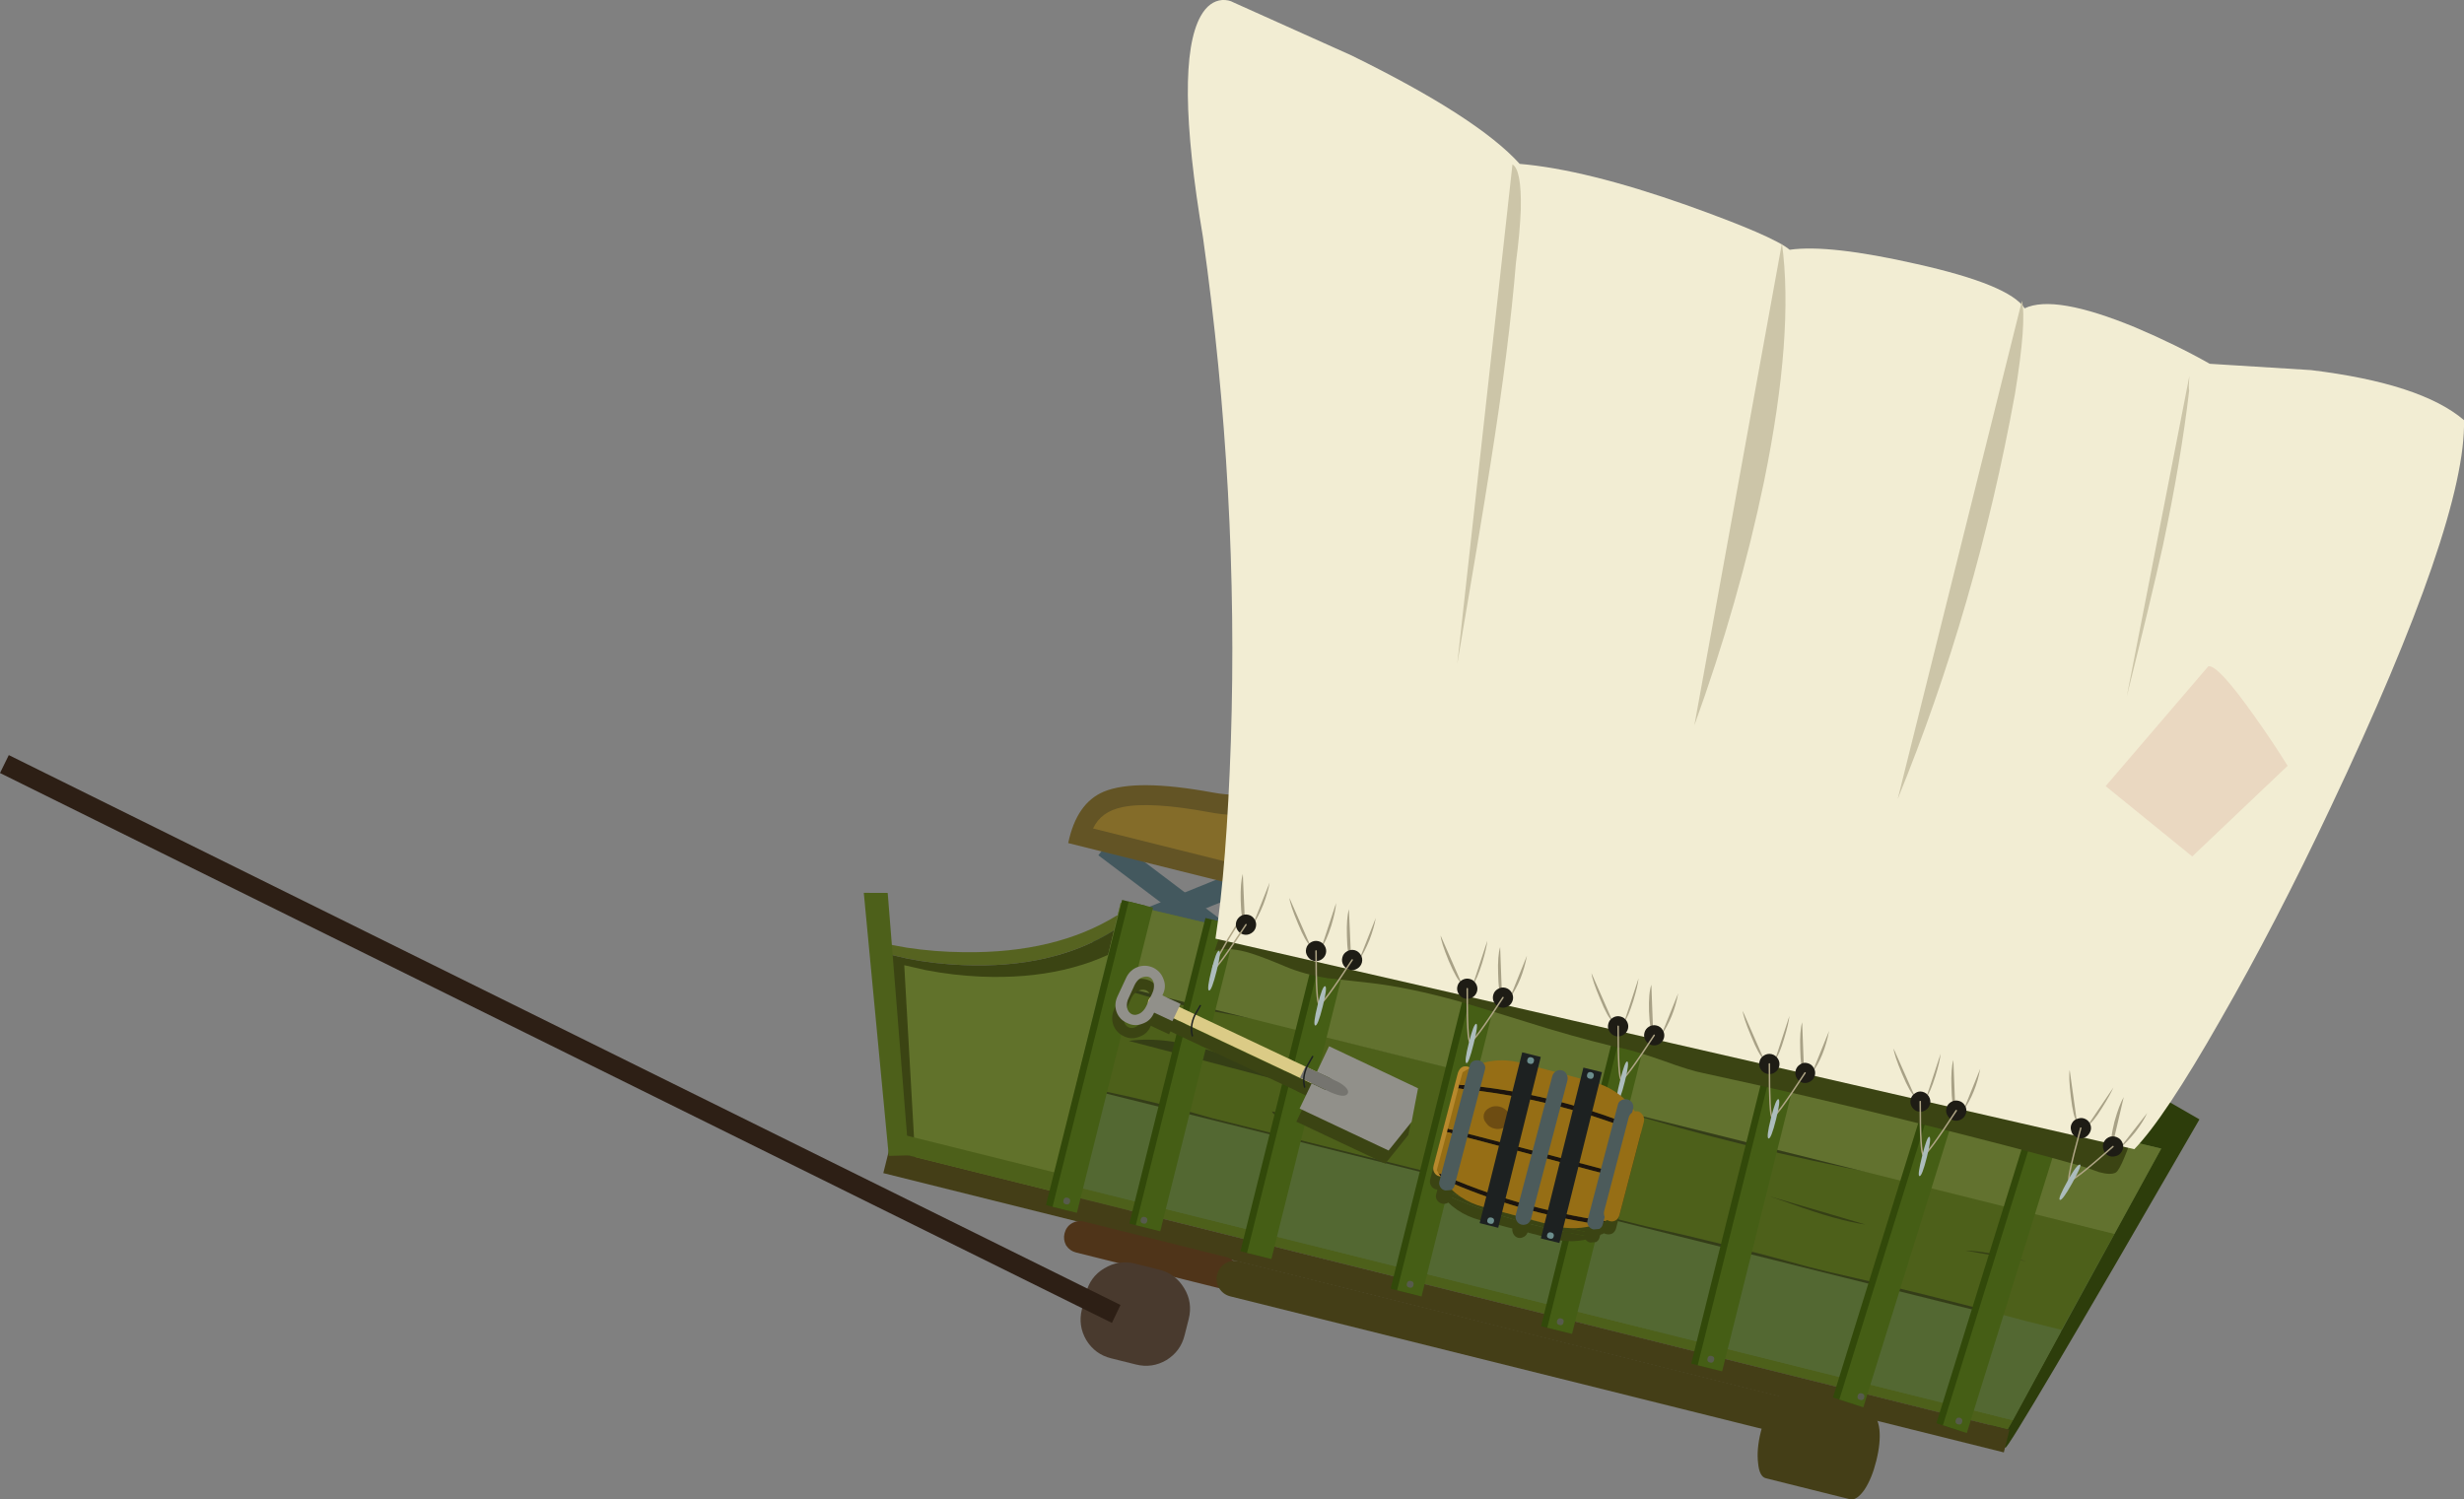 <?xml version="1.0" encoding="UTF-8" standalone="no"?>
<svg xmlns:xlink="http://www.w3.org/1999/xlink" height="852.8px" width="1401.3px" xmlns="http://www.w3.org/2000/svg">
  <rect width="100%" height="100%" fill="#808080" stroke="none"/>
  <g transform="matrix(1.0, 0.0, 0.0, 1.0, 548.7, 500.8)">
    <path d="M237.15 -220.3 Q247.25 -217.6 255.7 -209.55 274.75 -183.45 247.05 -174.95 236.35 -172.3 228.55 -180.75 208.75 -200.4 225.9 -217.15 230.2 -221.6 237.15 -220.3" fill="#ffffff" fill-rule="evenodd" stroke="none"/>
    <path d="M178.0 -0.8 L75.2 40.9 70.45 28.95 173.25 -12.75 178.0 -0.8" fill="#43585e" fill-rule="evenodd" stroke="none"/>
    <path d="M164.65 52.65 L75.95 -14.35 83.8 -24.5 172.3 42.45 164.65 52.65" fill="#43585e" fill-rule="evenodd" stroke="none"/>
    <path d="M211.9 -94.4 Q216.4 -93.9 219.65 -92.7 L188.7 11.1 58.8 -21.3 Q63.55 -44.05 79.05 -50.55 97.2 -58.1 140.8 -50.1 171.9 -44.3 182.85 -64.25 185.1 -68.05 189.25 -80.25 192.05 -88.8 195.4 -90.8 202.65 -95.2 211.9 -94.4" fill="#635425" fill-rule="evenodd" stroke="none"/>
    <path d="M180.9 -2.65 L72.95 -29.6 Q77.35 -39.25 89.65 -41.75 105.4 -45.05 138.85 -38.9 168.7 -33.2 184.5 -48.0 193.3 -55.9 199.15 -74.0 200.85 -79.3 202.05 -81.25 L204.5 -82.4 180.9 -2.65" fill="#846c29" fill-rule="evenodd" stroke="none"/>
    <path d="M702.15 135.85 Q593.3 324.3 591.75 322.6 590.9 321.55 584.8 320.45 L578.9 319.4 669.1 142.15 683.85 125.3 702.15 135.85" fill="#2d3d0b" fill-rule="evenodd" stroke="none"/>
    <path d="M117.6 42.05 L116.5 46.6 Q100.65 37.6 84.65 28.55 49.75 50.2 -1.0 48.1 -16.95 47.45 -32.5 44.45 L-44.75 41.6 -38.15 158.1 -38.55 158.0 -45.75 35.85 -32.9 38.2 Q-17.0 40.6 -0.5 40.75 51.7 41.45 86.6 19.8 L117.6 42.05" fill="#566320" fill-rule="evenodd" stroke="none"/>
    <path d="M116.5 46.6 L118.35 47.75 Q84.1 193.15 80.9 194.4 77.55 195.5 -37.75 163.7 L-38.15 158.1 Q76.85 189.6 80.0 188.45 82.6 187.55 116.5 46.6" fill="#61722b" fill-rule="evenodd" stroke="none"/>
    <path d="M116.5 46.6 Q82.6 187.55 80.0 188.45 76.85 189.6 -38.15 158.1 L-44.75 41.6 -32.5 44.45 Q-16.95 47.45 -1.0 48.1 49.75 50.2 84.65 28.55 100.65 37.6 116.5 46.6" fill="#3b4413" fill-rule="evenodd" stroke="none"/>
    <path d="M126.7 53.15 Q92.9 194.1 90.25 194.95 87.1 196.15 -27.85 164.6 L-34.45 48.15 -22.2 50.95 Q-6.65 53.95 9.25 54.65 60.0 56.75 94.9 35.05 L126.7 53.15" fill="#61722b" fill-rule="evenodd" stroke="none"/>
    <path d="M680.4 152.45 L593.05 312.15 48.85 176.45 88.65 12.6 680.4 152.45" fill="#536832" fill-rule="evenodd" stroke="none"/>
    <path d="M577.65 259.9 L60.2 130.9 81.75 44.5 599.2 173.5 577.65 259.9" fill="#343d18" fill-rule="evenodd" stroke="none"/>
    <path d="M633.75 195.8 L653.85 200.8 623.65 255.55 603.15 250.45 Q547.25 235.2 490.4 222.35 L479.6 219.65 Q434.15 207.0 387.2 196.6 L140.8 135.2 Q110.85 126.4 79.25 119.85 L63.5 115.9 67.3 100.75 Q73.65 77.9 78.0 57.7 L84.6 59.55 Q105.8 68.15 148.6 75.75 192.85 83.7 211.4 90.5 L367.05 129.3 Q445.6 153.05 520.05 167.0 L534.0 170.25 Q582.15 182.05 633.75 195.8" fill="#4d601a" fill-rule="evenodd" stroke="none"/>
    <path d="M596.1 306.95 L593.05 312.15 48.85 176.45 50.25 170.85 596.1 306.95" fill="#4d601a" fill-rule="evenodd" stroke="none"/>
    <path d="M680.4 152.45 L653.75 201.0 77.85 57.4 88.65 12.6 680.4 152.45" fill="#62722f" fill-rule="evenodd" stroke="none"/>
    <path d="M623.4 256.55 L596.1 306.95 50.25 170.85 63.25 116.9 623.4 256.55" fill="#536832" fill-rule="evenodd" stroke="none"/>
    <path d="M192.6 117.3 L93.25 91.2 Q114.85 88.2 144.1 98.15 160.95 103.9 192.6 117.3" fill="#353f15" fill-rule="evenodd" stroke="none"/>
    <path d="M174.6 131.3 L194.4 135.55 Q188.9 135.7 184.55 135.5 176.55 135.05 174.6 131.3" fill="#353f15" fill-rule="evenodd" stroke="none"/>
    <path d="M457.7 179.6 L512.25 195.65 Q496.3 193.45 469.45 183.65 L457.7 179.6" fill="#353f15" fill-rule="evenodd" stroke="none"/>
    <path d="M569.1 210.45 Q580.25 210.65 603.9 216.55 L569.1 210.45" fill="#353f15" fill-rule="evenodd" stroke="none"/>
    <path d="M594.1 312.4 L590.9 325.25 -46.35 166.4 -43.15 153.55 594.1 312.4" fill="#443e17" fill-rule="evenodd" stroke="none"/>
    <path d="M-43.85 7.05 L-31.95 156.3 -43.25 156.6 -57.45 7.0 -43.85 7.05" fill="#4d601a" fill-rule="evenodd" stroke="none"/>
    <path d="M-43.15 153.55 L-40.6 143.2 62.6 168.9 60.05 179.25 -43.15 153.55" fill="#4d601a" fill-rule="evenodd" stroke="none"/>
    <path d="M155.1 225.2 Q154.25 228.7 151.1 230.8 147.8 232.6 144.05 231.7 L63.25 211.55 Q59.7 210.65 57.6 207.5 55.85 204.2 56.7 200.7 57.65 196.95 60.7 195.05 64.1 193.05 67.65 193.95 L148.45 214.1 Q152.2 215.0 154.2 218.35 156.05 221.45 155.1 225.2" fill="#4f3419" fill-rule="evenodd" stroke="none"/>
    <path d="M125.0 258.6 Q122.75 267.75 114.65 272.75 106.45 277.55 97.3 275.25 L83.25 271.75 Q74.1 269.5 69.1 261.4 64.3 253.2 66.55 244.05 L68.9 234.75 Q71.2 225.4 79.25 220.6 87.5 215.6 96.65 217.85 L110.7 221.35 Q119.85 223.65 124.8 231.95 129.65 239.95 127.35 249.3 L125.0 258.6" fill="#493a2e" fill-rule="evenodd" stroke="none"/>
    <path d="M-543.7 -71.35 L88.55 241.4 83.65 251.6 -548.7 -61.15 -543.7 -71.35" fill="#2d1f15" fill-rule="evenodd" stroke="none"/>
    <path d="M136.85 21.3 L150.75 24.75 107.45 198.55 93.55 195.1 136.85 21.3" fill="#32490a" fill-rule="evenodd" stroke="none"/>
    <path d="M140.55 22.2 L154.45 25.7 111.15 199.5 97.25 196.0 140.55 22.2" fill="#455e15" fill-rule="evenodd" stroke="none"/>
    <path d="M89.45 11.0 L103.35 14.5 60.05 188.1 46.15 184.6 89.45 11.0" fill="#32490a" fill-rule="evenodd" stroke="none"/>
    <path d="M93.2 11.95 L107.05 15.4 63.75 189.0 49.9 185.55 93.2 11.95" fill="#455e15" fill-rule="evenodd" stroke="none"/>
    <path d="M59.85 182.75 Q59.4 184.6 57.5 184.15 55.65 183.7 56.1 181.85 56.55 179.95 58.4 180.4 60.3 180.85 59.85 182.75" fill="#575b4c" fill-rule="evenodd" stroke="none"/>
    <path d="M103.75 193.7 Q103.3 195.55 101.45 195.1 99.6 194.65 100.05 192.8 100.5 190.9 102.35 191.35 104.2 191.8 103.75 193.7" fill="#575b4c" fill-rule="evenodd" stroke="none"/>
    <path d="M170.7 210.4 Q170.25 212.25 168.4 211.8 166.5 211.35 166.95 209.5 167.4 207.6 169.3 208.05 171.15 208.5 170.7 210.4" fill="#575b4c" fill-rule="evenodd" stroke="none"/>
    <path d="M200.05 37.05 L213.95 40.5 170.65 214.3 156.75 210.85 200.05 37.05" fill="#32490a" fill-rule="evenodd" stroke="none"/>
    <path d="M203.8 38.0 L217.65 41.45 174.35 215.25 160.5 211.8 203.8 38.0" fill="#455e15" fill-rule="evenodd" stroke="none"/>
    <path d="M285.45 58.35 L299.3 61.8 256.0 235.6 242.15 232.15 285.45 58.35" fill="#32490a" fill-rule="evenodd" stroke="none"/>
    <path d="M289.15 59.25 L303.05 62.75 259.75 236.55 245.85 233.05 289.15 59.25" fill="#455e15" fill-rule="evenodd" stroke="none"/>
    <path d="M371.0 79.65 L384.9 83.15 341.6 256.95 327.7 253.45 371.0 79.65" fill="#32490a" fill-rule="evenodd" stroke="none"/>
    <path d="M374.55 80.55 L388.65 84.05 345.35 257.85 331.25 254.35 374.55 80.55" fill="#455e15" fill-rule="evenodd" stroke="none"/>
    <path d="M456.4 100.95 L470.25 104.4 426.95 278.2 413.1 274.75 456.4 100.95" fill="#32490a" fill-rule="evenodd" stroke="none"/>
    <path d="M460.1 101.9 L474.0 105.35 430.7 279.15 416.8 275.7 460.1 101.9" fill="#455e15" fill-rule="evenodd" stroke="none"/>
    <path d="M546.85 123.1 L560.5 127.6 507.35 298.45 493.7 294.0 546.85 123.1" fill="#32490a" fill-rule="evenodd" stroke="none"/>
    <path d="M550.5 124.2 L564.15 128.7 511.0 299.6 497.35 295.15 550.5 124.2" fill="#455e15" fill-rule="evenodd" stroke="none"/>
    <path d="M605.7 137.75 L619.35 142.25 566.2 313.15 552.55 308.65 605.7 137.75" fill="#32490a" fill-rule="evenodd" stroke="none"/>
    <path d="M569.85 314.25 L556.25 309.8 609.35 138.9 623.0 143.4 569.85 314.25" fill="#455e15" fill-rule="evenodd" stroke="none"/>
    <path d="M629.05 133.2 Q660.45 138.85 662.6 147.1 662.9 149.35 659.6 157.15 656.4 164.95 654.6 166.05 651.7 167.7 644.9 165.8 637.5 163.05 635.0 162.4 602.55 153.05 536.85 136.7 479.05 122.25 420.1 109.55 412.35 108.05 397.25 102.5 382.05 97.2 374.15 95.45 359.9 92.55 331.6 84.2 288.25 70.75 281.5 68.85 252.65 60.75 230.2 58.2 L206.05 55.5 Q192.9 53.35 182.55 49.0 170.0 43.7 163.05 41.5 150.85 37.6 142.85 39.7 L142.0 40.2 146.4 27.25 Q149.05 18.2 152.25 15.25 155.2 12.0 160.35 11.75 163.95 11.6 170.4 13.2 181.9 15.55 202.0 22.15 224.25 29.2 233.55 31.55 275.0 41.9 330.6 57.3 L427.05 84.4 507.7 106.95 Q554.95 119.85 588.5 127.3 594.75 128.65 629.05 133.2" fill="#3b4413" fill-rule="evenodd" stroke="none"/>
    <path d="M852.6 -261.85 Q853.95 -204.7 776.75 -41.6 745.45 24.75 714.0 79.4 682.3 135.1 665.1 152.8 L142.55 33.05 Q148.9 -8.45 151.3 -78.95 155.9 -220.1 135.45 -365.8 118.85 -464.35 134.2 -491.75 139.0 -500.2 146.4 -500.8 150.15 -500.95 152.85 -499.4 186.5 -484.2 219.95 -469.25 291.75 -434.0 315.55 -407.6 353.05 -404.4 410.3 -384.2 459.8 -366.55 469.1 -358.75 491.65 -361.95 541.5 -350.6 594.0 -338.85 602.75 -325.45 619.75 -333.55 665.65 -314.6 688.55 -304.9 708.0 -293.9 L765.7 -290.3 Q828.25 -282.65 852.6 -261.85" fill="#f2edd3" fill-rule="evenodd" stroke="none"/>
    <path d="M313.45 -351.55 Q309.45 -302.85 298.95 -236.8 293.0 -198.95 280.05 -123.15 L311.45 -407.3 Q316.65 -404.25 316.2 -381.9 315.7 -368.4 313.45 -351.55" fill="#ccc5a8" fill-rule="evenodd" stroke="none"/>
    <path d="M414.9 -88.25 L464.7 -362.5 Q471.7 -311.0 454.55 -227.05 440.3 -158.45 414.9 -88.25" fill="#ccc5a8" fill-rule="evenodd" stroke="none"/>
    <path d="M597.25 -276.85 Q575.25 -155.85 530.55 -46.4 L601.2 -329.75 Q603.9 -317.65 597.25 -276.85" fill="#ccc5a8" fill-rule="evenodd" stroke="none"/>
    <path d="M696.3 -278.6 Q691.6 -238.6 681.35 -190.35 675.0 -161.55 660.8 -104.6 L696.4 -286.9 Q695.9 -280.45 696.3 -278.6" fill="#ccc5a8" fill-rule="evenodd" stroke="none"/>
    <path d="M184.6 9.9 L196.55 37.05 Q193.9 35.3 189.4 24.3 184.95 13.75 184.6 9.9" fill="#a8a186" fill-rule="evenodd" stroke="none"/>
    <path d="M211.15 12.8 Q210.95 17.15 208.45 25.55 205.4 35.1 203.0 37.55 L211.15 12.8" fill="#a8a186" fill-rule="evenodd" stroke="none"/>
    <path d="M218.45 16.35 L219.75 46.15 Q217.45 42.3 217.3 31.45 217.0 21.25 218.45 16.35" fill="#a8a186" fill-rule="evenodd" stroke="none"/>
    <path d="M233.7 21.3 Q232.8 26.75 230.15 33.75 227.3 40.75 224.2 45.3 L233.7 21.3" fill="#a8a186" fill-rule="evenodd" stroke="none"/>
    <path d="M205.35 41.45 Q204.75 43.75 202.7 45.0 200.65 46.2 198.35 45.65 196.1 45.1 194.85 43.0 193.55 40.95 194.15 38.65 194.7 36.4 196.8 35.15 198.85 33.95 201.1 34.5 203.4 35.05 204.65 37.15 205.9 39.2 205.35 41.45" fill="#1e1c15" fill-rule="evenodd" stroke="none"/>
    <path d="M225.85 46.55 Q225.25 48.85 223.2 50.1 221.15 51.35 218.9 50.75 216.6 50.2 215.35 48.15 214.1 46.05 214.7 43.75 215.25 41.5 217.3 40.3 219.35 39.05 221.65 39.6 223.9 40.2 225.15 42.25 226.4 44.3 225.85 46.55" fill="#1e1c15" fill-rule="evenodd" stroke="none"/>
    <path d="M199.75 40.05 Q199.75 70.0 201.6 70.5 203.5 70.95 220.3 45.15" fill="none" stroke="#afa585" stroke-linecap="round" stroke-linejoin="miter-clip" stroke-miterlimit="4.0" stroke-width="0.85"/>
    <path d="M203.55 71.6 Q200.75 82.8 199.3 82.45 197.85 82.05 200.65 70.85 203.45 59.7 204.9 60.1 206.35 60.45 203.55 71.6" fill="#acbcbc" fill-rule="evenodd" stroke="none"/>
    <path d="M158.1 -3.75 L159.4 26.05 Q157.1 22.2 156.9 11.4 156.65 1.15 158.1 -3.75" fill="#a8a186" fill-rule="evenodd" stroke="none"/>
    <path d="M173.35 1.15 Q172.45 6.65 169.75 13.7 166.95 20.65 163.8 25.2 L173.35 1.15" fill="#a8a186" fill-rule="evenodd" stroke="none"/>
    <path d="M156.35 22.65 L150.0 32.95 Q143.5 44.1 141.55 48.25" fill="none" stroke="#afa585" stroke-linecap="round" stroke-linejoin="miter-clip" stroke-miterlimit="4.0" stroke-width="0.85"/>
    <path d="M165.5 26.45 Q164.95 28.75 162.85 30.0 160.75 31.25 158.5 30.7 156.2 30.1 155.0 28.05 153.75 26.0 154.3 23.7 154.9 21.45 156.95 20.15 159.0 18.9 161.3 19.5 163.55 20.05 164.8 22.1 166.1 24.2 165.5 26.45" fill="#1e1c15" fill-rule="evenodd" stroke="none"/>
    <path d="M141.55 48.25 Q140.65 50.25 141.3 50.4 143.15 50.85 159.9 25.1" fill="none" stroke="#afa585" stroke-linecap="round" stroke-linejoin="miter-clip" stroke-miterlimit="4.0" stroke-width="0.85"/>
    <path d="M143.2 51.5 Q140.35 62.9 138.9 62.55 137.45 62.2 140.3 50.8 143.1 39.6 144.55 39.95 146.0 40.3 143.2 51.5" fill="#acbcbc" fill-rule="evenodd" stroke="none"/>
    <path d="M270.6 31.3 L282.55 58.5 Q279.9 56.75 275.2 45.7 270.8 34.95 270.6 31.3" fill="#a8a186" fill-rule="evenodd" stroke="none"/>
    <path d="M297.15 34.25 Q296.75 38.55 294.2 46.95 291.2 56.5 289.0 59.0 L297.15 34.25" fill="#a8a186" fill-rule="evenodd" stroke="none"/>
    <path d="M304.45 37.8 L305.55 67.55 Q303.45 63.75 303.3 52.9 302.95 42.7 304.45 37.8" fill="#a8a186" fill-rule="evenodd" stroke="none"/>
    <path d="M319.7 42.7 Q316.95 57.2 310.0 66.7 L319.7 42.7" fill="#a8a186" fill-rule="evenodd" stroke="none"/>
    <path d="M291.35 62.9 Q290.75 65.2 288.7 66.45 286.65 67.65 284.35 67.1 282.1 66.55 280.85 64.45 279.55 62.4 280.15 60.1 280.7 57.85 282.8 56.6 284.85 55.4 287.1 55.95 289.4 56.5 290.65 58.6 291.9 60.65 291.35 62.9" fill="#1e1c15" fill-rule="evenodd" stroke="none"/>
    <path d="M311.65 67.95 Q311.05 70.25 309.0 71.5 306.95 72.75 304.65 72.15 302.4 71.6 301.15 69.55 299.9 67.45 300.5 65.15 301.05 62.9 303.1 61.7 305.15 60.45 307.4 61.0 309.7 61.6 310.95 63.65 312.2 65.7 311.65 67.95" fill="#1e1c15" fill-rule="evenodd" stroke="none"/>
    <path d="M285.75 61.5 Q285.55 91.4 287.4 91.85 289.3 92.35 306.05 66.55" fill="none" stroke="#afa585" stroke-linecap="round" stroke-linejoin="miter-clip" stroke-miterlimit="4.0" stroke-width="0.85"/>
    <path d="M289.35 93.0 Q286.55 104.2 285.3 103.85 283.85 103.5 286.65 92.3 289.45 81.15 290.9 81.5 292.15 81.85 289.35 93.0" fill="#acbcbc" fill-rule="evenodd" stroke="none"/>
    <path d="M356.4 52.7 L368.35 79.9 Q365.65 78.15 361.2 67.1 356.75 56.55 356.4 52.7" fill="#a8a186" fill-rule="evenodd" stroke="none"/>
    <path d="M383.15 55.65 Q382.75 59.95 380.2 68.35 377.2 77.9 375.0 80.45 L383.15 55.65" fill="#a8a186" fill-rule="evenodd" stroke="none"/>
    <path d="M390.45 59.25 L391.55 89.0 Q389.5 84.95 389.1 74.3 388.8 63.9 390.45 59.25" fill="#a8a186" fill-rule="evenodd" stroke="none"/>
    <path d="M405.7 64.15 Q403.2 77.8 396.0 88.15 L405.7 64.15" fill="#a8a186" fill-rule="evenodd" stroke="none"/>
    <path d="M377.15 84.3 Q376.55 86.6 374.5 87.8 372.45 89.05 370.15 88.5 367.9 87.9 366.6 85.85 365.35 83.8 365.95 81.5 366.5 79.25 368.55 78.0 370.65 76.75 372.9 77.35 375.2 77.9 376.45 79.95 377.7 82.05 377.15 84.3" fill="#1e1c15" fill-rule="evenodd" stroke="none"/>
    <path d="M397.65 89.4 Q397.05 91.7 395.0 92.95 392.95 94.15 390.65 93.6 388.4 93.05 387.15 90.95 385.9 88.9 386.5 86.6 387.05 84.35 389.1 83.1 391.15 81.9 393.4 82.45 395.7 83.0 396.95 85.1 398.2 87.15 397.65 89.4" fill="#1e1c15" fill-rule="evenodd" stroke="none"/>
    <path d="M371.55 82.9 Q371.55 112.85 373.4 113.3 375.3 113.75 392.05 88.0" fill="none" stroke="#afa585" stroke-linecap="round" stroke-linejoin="miter-clip" stroke-miterlimit="4.0" stroke-width="0.85"/>
    <path d="M375.35 114.4 Q372.55 125.6 371.1 125.25 369.85 124.95 372.65 113.75 375.45 102.6 376.7 102.9 378.15 103.25 375.35 114.4" fill="#acbcbc" fill-rule="evenodd" stroke="none"/>
    <path d="M447.2 88.55 Q442.75 78.0 442.4 74.15 L454.3 101.35 Q451.65 99.55 447.2 88.55" fill="#a8a186" fill-rule="evenodd" stroke="none"/>
    <path d="M468.95 77.05 Q468.6 81.15 466.0 89.75 463.2 99.35 460.8 101.85 L468.95 77.05" fill="#a8a186" fill-rule="evenodd" stroke="none"/>
    <path d="M476.2 80.6 L477.35 110.4 Q475.25 106.55 475.1 95.75 474.75 85.5 476.2 80.6" fill="#a8a186" fill-rule="evenodd" stroke="none"/>
    <path d="M491.5 85.55 Q488.75 100.05 481.8 109.5 L491.5 85.55" fill="#a8a186" fill-rule="evenodd" stroke="none"/>
    <path d="M463.15 105.7 Q462.55 108.0 460.5 109.25 458.45 110.5 456.15 109.9 453.9 109.35 452.6 107.3 451.35 105.25 451.95 102.95 452.5 100.7 454.55 99.45 456.65 98.2 458.9 98.75 461.2 99.35 462.45 101.4 463.7 103.45 463.15 105.7" fill="#1e1c15" fill-rule="evenodd" stroke="none"/>
    <path d="M483.45 110.8 Q482.85 113.1 480.8 114.3 478.75 115.55 476.45 115.0 474.4 114.45 473.15 112.4 471.9 110.35 472.5 108.05 473.05 105.8 475.1 104.55 476.95 103.25 479.2 103.85 481.5 104.4 482.75 106.45 484.0 108.55 483.45 110.8" fill="#1e1c15" fill-rule="evenodd" stroke="none"/>
    <path d="M457.55 104.3 Q457.55 134.3 459.2 134.7 461.05 135.15 477.85 109.4" fill="none" stroke="#afa585" stroke-linecap="round" stroke-linejoin="miter-clip" stroke-miterlimit="4.0" stroke-width="0.85"/>
    <path d="M461.35 135.85 Q458.55 147.05 457.1 146.7 455.65 146.35 458.45 135.15 461.25 124.0 462.7 124.35 464.15 124.7 461.35 135.85" fill="#acbcbc" fill-rule="evenodd" stroke="none"/>
    <path d="M528.2 95.55 L540.3 122.8 Q537.65 121.0 533.0 109.95 528.55 99.4 528.2 95.55" fill="#a8a186" fill-rule="evenodd" stroke="none"/>
    <path d="M554.95 98.5 Q554.55 102.8 552.0 111.2 549.0 120.75 546.8 123.3 L554.95 98.5" fill="#a8a186" fill-rule="evenodd" stroke="none"/>
    <path d="M562.2 102.05 L563.35 131.8 Q561.25 128.0 561.1 117.2 560.75 106.95 562.2 102.05" fill="#a8a186" fill-rule="evenodd" stroke="none"/>
    <path d="M577.5 107.0 Q575.0 120.65 567.8 130.95 L577.5 107.0" fill="#a8a186" fill-rule="evenodd" stroke="none"/>
    <path d="M548.95 127.1 Q548.35 129.4 546.3 130.65 544.25 131.9 541.95 131.3 539.9 130.8 538.6 128.75 537.35 126.65 537.95 124.35 538.5 122.1 540.55 120.9 542.4 119.6 544.7 120.15 547.0 120.75 548.25 122.8 549.5 124.85 548.95 127.1" fill="#1e1c15" fill-rule="evenodd" stroke="none"/>
    <path d="M569.45 132.2 Q568.85 134.5 566.8 135.75 564.75 137.0 562.45 136.45 560.2 135.85 558.95 133.8 557.65 131.75 558.25 129.45 558.8 127.2 560.9 125.95 562.95 124.7 565.2 125.3 567.5 125.85 568.75 127.9 570.0 129.95 569.45 132.2" fill="#1e1c15" fill-rule="evenodd" stroke="none"/>
    <path d="M543.35 125.7 Q543.35 155.65 545.2 156.15 547.05 156.6 563.85 130.85" fill="none" stroke="#afa585" stroke-linecap="round" stroke-linejoin="miter-clip" stroke-miterlimit="4.0" stroke-width="0.85"/>
    <path d="M547.15 157.25 Q544.35 168.45 542.9 168.1 541.65 167.8 544.45 156.6 547.25 145.45 548.5 145.75 549.95 146.1 547.15 157.25" fill="#acbcbc" fill-rule="evenodd" stroke="none"/>
    <path d="M628.35 107.75 L632.45 137.15 Q630.4 134.9 629.0 122.9 627.65 111.55 628.35 107.75" fill="#a8a186" fill-rule="evenodd" stroke="none"/>
    <path d="M653.2 117.7 Q651.45 121.85 646.75 129.3 641.55 137.7 638.55 139.35 L653.2 117.7" fill="#a8a186" fill-rule="evenodd" stroke="none"/>
    <path d="M659.1 123.15 L652.3 152.25 Q651.15 147.75 653.8 137.2 656.5 127.5 659.1 123.15" fill="#a8a186" fill-rule="evenodd" stroke="none"/>
    <path d="M672.45 132.2 Q670.1 137.3 665.55 143.2 660.75 149.1 656.65 152.4 L672.45 132.2" fill="#a8a186" fill-rule="evenodd" stroke="none"/>
    <path d="M639.7 143.55 Q638.5 145.7 636.1 146.45 634.0 147.05 631.85 145.8 629.75 144.65 629.2 142.3 628.5 139.95 629.65 138.0 630.8 135.9 633.2 135.35 635.55 134.6 637.7 135.85 639.6 136.95 640.3 139.35 640.9 141.5 639.7 143.55" fill="#1e1c15" fill-rule="evenodd" stroke="none"/>
    <path d="M658.0 154.1 Q656.75 156.25 654.45 156.75 652.1 157.45 650.15 156.35 648.05 155.15 647.5 152.8 646.8 150.45 647.9 148.5 649.1 146.4 651.5 145.65 653.85 145.15 655.95 146.35 657.9 147.45 658.6 149.85 659.15 152.0 658.0 154.1" fill="#1e1c15" fill-rule="evenodd" stroke="none"/>
    <path d="M634.65 140.8 L630.75 155.5 Q627.1 170.2 628.1 170.65 629.8 171.7 652.95 151.3" fill="none" stroke="#afa585" stroke-linecap="round" stroke-linejoin="miter-clip" stroke-miterlimit="4.0" stroke-width="0.85"/>
    <path d="M629.65 172.35 Q624.05 182.4 622.7 181.6 621.55 180.9 627.15 170.85 632.75 160.8 634.35 161.6 635.25 162.25 629.65 172.35" fill="#acbcbc" fill-rule="evenodd" stroke="none"/>
    <path d="M698.05 -13.7 L648.8 -53.7 707.2 -121.85 Q712.5 -122.95 732.85 -94.3 743.2 -79.85 752.3 -65.25 L698.05 -13.7" fill="#ead8c1" fill-rule="evenodd" stroke="none"/>
    <path d="M255.15 230.15 Q254.7 232.0 252.8 231.5 250.95 231.05 251.4 229.2 251.9 227.3 253.75 227.75 255.65 228.25 255.15 230.15" fill="#575b4c" fill-rule="evenodd" stroke="none"/>
    <path d="M340.5 251.4 Q340.05 253.25 338.2 252.8 336.35 252.35 336.8 250.5 337.3 248.6 339.15 249.05 341.0 249.5 340.5 251.4" fill="#575b4c" fill-rule="evenodd" stroke="none"/>
    <path d="M426.1 272.75 Q425.65 274.6 423.8 274.15 421.9 273.65 422.35 271.8 422.85 269.9 424.75 270.4 426.6 270.85 426.1 272.75" fill="#575b4c" fill-rule="evenodd" stroke="none"/>
    <path d="M511.5 294.05 Q511.05 295.9 509.15 295.4 507.3 294.95 507.75 293.1 508.25 291.2 510.1 291.65 512.0 292.15 511.5 294.05" fill="#575b4c" fill-rule="evenodd" stroke="none"/>
    <path d="M567.2 307.95 Q566.75 309.8 564.9 309.3 563.05 308.85 563.5 307.0 564.0 305.1 565.85 305.55 567.7 306.05 567.2 307.95" fill="#575b4c" fill-rule="evenodd" stroke="none"/>
    <path d="M287.25 119.1 L273.35 172.15 Q272.85 174.0 271.25 175.15 269.5 176.05 267.85 175.6 266.0 175.15 265.1 173.4 264.15 171.85 264.7 169.8 L278.55 116.95 Q280.15 112.25 284.3 113.3 285.95 113.7 287.05 115.5 287.9 117.25 287.25 119.1" fill="#3b4413" fill-rule="evenodd" stroke="none"/>
    <path d="M382.05 151.1 Q331.95 130.45 278.8 125.55 L279.3 123.5 Q332.15 127.85 382.6 148.8 L382.05 151.1" fill="#3b4413" fill-rule="evenodd" stroke="none"/>
    <path d="M375.05 177.5 Q323.3 164.35 272.35 150.55 L272.85 148.5 Q324.15 161.7 375.55 175.45 L375.05 177.5" fill="#3b4413" fill-rule="evenodd" stroke="none"/>
    <path d="M267.45 173.75 Q312.0 193.7 362.3 201.2 L357.9 202.9 Q311.3 195.7 269.9 177.25 L267.45 173.75" fill="#3b4413" fill-rule="evenodd" stroke="none"/>
    <path d="M382.6 148.8 Q332.15 127.85 279.3 123.5 L281.25 116.5 Q296.75 106.5 314.7 111.2 L355.25 121.75 Q364.7 124.3 372.3 130.85 379.35 137.2 383.3 146.15 L382.6 148.8" fill="#3b4413" fill-rule="evenodd" stroke="none"/>
    <path d="M278.8 125.55 Q331.95 130.45 382.05 151.1 L375.55 175.45 Q324.15 161.7 272.85 148.5 L278.8 125.55" fill="#3b4413" fill-rule="evenodd" stroke="none"/>
    <path d="M272.35 150.55 Q323.3 164.35 375.05 177.5 L370.15 196.3 Q366.75 199.2 362.3 201.2 312.0 193.7 267.45 173.75 L266.55 172.0 272.35 150.55" fill="#3b4413" fill-rule="evenodd" stroke="none"/>
    <path d="M269.9 177.25 Q311.3 195.7 357.9 202.9 345.9 206.95 333.5 203.65 L293.2 193.2 Q278.3 189.25 269.9 177.25" fill="#3b4413" fill-rule="evenodd" stroke="none"/>
    <path d="M294.0 114.85 L276.65 180.9 Q276.25 182.55 274.75 183.3 273.0 184.2 271.35 183.75 269.5 183.3 268.55 181.75 267.6 180.2 268.05 178.55 L285.3 112.7 Q285.7 111.05 287.25 110.1 289.0 109.4 290.65 109.8 292.55 110.3 293.45 111.85 294.4 113.2 294.0 114.85" fill="#3b4413" fill-rule="evenodd" stroke="none"/>
    <path d="M378.25 137.2 L360.95 203.05 Q360.55 204.7 359.0 205.6 L355.65 205.9 Q353.75 205.45 352.85 203.85 351.9 202.3 352.3 200.65 L369.6 134.75 Q370.0 133.1 371.55 132.2 L374.9 131.95 Q376.8 132.4 377.75 134.0 378.65 135.5 378.25 137.2" fill="#3b4413" fill-rule="evenodd" stroke="none"/>
    <path d="M340.85 121.2 L320.25 199.45 Q319.75 201.55 318.2 202.5 316.4 203.6 314.7 203.2 312.85 202.7 311.95 200.95 311.05 199.2 311.5 197.3 L332.2 118.85 Q332.65 117.0 334.2 116.05 335.85 114.9 337.7 115.4 339.55 115.85 340.4 117.6 341.35 119.15 340.85 121.2" fill="#3b4413" fill-rule="evenodd" stroke="none"/>
    <path d="M384.35 144.6 L370.4 197.7 Q369.95 199.55 368.35 200.7 366.6 201.55 364.75 201.1 363.1 200.7 362.2 198.95 361.25 197.35 361.75 195.3 L375.65 142.45 Q376.15 140.4 377.65 139.45 379.5 138.35 381.2 138.75 383.05 139.25 383.9 141.0 384.8 142.75 384.35 144.6" fill="#3b4413" fill-rule="evenodd" stroke="none"/>
    <path d="M289.05 111.85 L275.2 164.7 Q274.7 166.75 273.1 167.7 271.3 168.8 269.7 168.15 267.85 167.7 266.95 165.95 266.05 164.4 266.55 162.35 L280.4 109.45 Q282.0 104.8 286.15 105.85 287.95 106.5 288.85 108.25 289.75 110.0 289.05 111.85" fill="#b7892c" fill-rule="evenodd" stroke="none"/>
    <path d="M383.9 143.65 Q333.3 123.3 280.6 118.3 L281.15 116.05 Q334.05 120.4 384.45 141.35 L383.9 143.65" fill="#1c140e" fill-rule="evenodd" stroke="none"/>
    <path d="M376.85 170.25 L274.2 143.1 274.7 141.05 Q326.0 154.25 377.4 168.0 L376.85 170.25" fill="#1c140e" fill-rule="evenodd" stroke="none"/>
    <path d="M269.3 166.3 Q313.85 186.25 364.15 193.7 L359.75 195.45 Q314.15 188.7 271.75 169.8 L269.3 166.3" fill="#1c140e" fill-rule="evenodd" stroke="none"/>
    <path d="M384.45 141.35 Q334.05 120.4 281.15 116.05 L283.1 109.05 Q298.6 99.05 316.55 103.75 L357.05 114.5 Q366.55 116.85 374.2 123.4 381.2 129.75 385.15 138.65 L384.45 141.35" fill="#966e15" fill-rule="evenodd" stroke="none"/>
    <path d="M377.4 168.0 Q326.0 154.25 274.7 141.05 L280.6 118.3 Q333.3 123.3 383.9 143.65 L377.4 168.0" fill="#966e15" fill-rule="evenodd" stroke="none"/>
    <path d="M274.2 143.1 L376.85 170.25 371.95 189.05 Q368.35 191.9 364.15 193.7 313.85 186.25 269.3 166.3 L268.4 164.75 274.2 143.1" fill="#966e15" fill-rule="evenodd" stroke="none"/>
    <path d="M271.75 169.8 Q314.15 188.7 359.75 195.45 347.75 199.5 335.3 196.4 L295.05 185.7 Q280.15 181.8 271.75 169.8" fill="#966e15" fill-rule="evenodd" stroke="none"/>
    <path d="M295.85 107.4 L278.55 173.45 Q278.1 175.1 276.55 176.05 L273.2 176.3 Q271.35 175.85 270.4 174.3 269.45 172.75 269.9 171.1 L287.15 105.25 Q287.55 103.55 289.15 102.65 290.85 101.95 292.5 102.35 294.4 102.85 295.35 104.4 296.25 105.7 295.85 107.4" fill="#4c5b5b" fill-rule="evenodd" stroke="none"/>
    <path d="M380.1 129.7 L362.8 195.6 Q362.4 197.25 360.85 198.15 L357.5 198.45 Q355.6 198.0 354.7 196.4 353.7 195.05 354.1 193.4 L371.45 127.3 Q371.8 125.85 373.35 124.95 375.15 124.1 376.8 124.5 378.7 124.95 379.6 126.5 380.5 128.05 380.1 129.7" fill="#4c5b5b" fill-rule="evenodd" stroke="none"/>
    <path d="M342.7 113.75 L322.05 192.2 Q321.6 194.1 320.0 195.25 318.25 196.1 316.55 195.7 314.7 195.2 313.8 193.45 312.85 191.95 313.4 189.85 L334.0 111.6 Q334.5 109.55 336.05 108.6 337.7 107.45 339.55 107.95 341.4 108.4 342.25 110.15 343.15 111.9 342.7 113.75" fill="#4c5b5b" fill-rule="evenodd" stroke="none"/>
    <path d="M386.15 137.35 L372.3 190.25 Q371.75 192.3 370.2 193.25 368.4 194.3 366.6 193.65 364.95 193.25 364.05 191.5 363.1 189.9 363.65 187.85 L377.5 135.0 Q378.0 132.95 379.55 132.0 381.35 130.9 383.05 131.3 384.85 132.0 385.75 133.75 386.65 135.3 386.15 137.35" fill="#966e15" fill-rule="evenodd" stroke="none"/>
    <path d="M309.9 136.6 Q309.25 139.3 306.8 140.45 304.0 141.8 301.1 141.05 298.0 140.3 296.45 137.85 294.55 135.65 295.2 132.95 295.85 130.5 298.6 129.15 301.1 127.85 304.2 128.6 307.1 129.35 308.95 131.75 310.55 134.15 309.9 136.6" fill="#6d4c12" fill-rule="evenodd" stroke="none"/>
    <path d="M327.55 100.35 L303.35 197.5 292.8 194.85 317.0 97.7 327.55 100.35" fill="#1d2121" fill-rule="evenodd" stroke="none"/>
    <path d="M362.35 109.0 L338.15 206.15 327.6 203.55 351.8 106.4 362.35 109.0" fill="#1d2121" fill-rule="evenodd" stroke="none"/>
    <path d="M323.65 102.85 Q323.2 104.7 321.35 104.25 319.45 103.8 319.9 101.95 320.35 100.1 322.25 100.55 324.1 101.0 323.65 102.85" fill="#6c8e8d" fill-rule="evenodd" stroke="none"/>
    <path d="M357.65 111.35 Q357.2 113.2 355.3 112.7 353.45 112.25 353.9 110.4 354.35 108.55 356.2 109.0 358.1 109.5 357.65 111.35" fill="#6c8e8d" fill-rule="evenodd" stroke="none"/>
    <path d="M300.9 194.0 Q300.5 195.65 298.65 195.2 296.75 194.75 297.15 193.1 297.65 191.25 299.55 191.7 301.4 192.15 300.9 194.0" fill="#6c8e8d" fill-rule="evenodd" stroke="none"/>
    <path d="M334.9 202.5 Q334.5 204.15 332.6 203.65 330.75 203.2 331.15 201.55 331.65 199.7 333.5 200.15 335.4 200.65 334.9 202.5" fill="#6c8e8d" fill-rule="evenodd" stroke="none"/>
    <path d="M107.55 73.4 L198.4 116.1 195.4 122.85 104.4 79.9 Q103.0 79.35 102.5 77.9 102.2 76.5 102.75 75.1 103.55 73.75 104.75 73.15 L107.55 73.4" fill="#3b4413" fill-rule="evenodd" stroke="none"/>
    <path d="M198.4 116.1 L205.3 101.75 255.9 125.6 252.25 144.7 239.15 161.0 188.55 137.15 195.4 122.85 202.3 126.1 Q203.85 126.9 205.1 126.35 206.6 125.6 207.15 124.2 207.95 122.85 207.4 121.6 206.85 120.15 205.45 119.6 L198.4 116.1" fill="#3b4413" fill-rule="evenodd" stroke="none"/>
    <path d="M188.7 119.6 L191.85 113.15 209.45 121.3 Q212.75 122.95 214.7 125.0 216.6 127.0 216.0 128.4 215.45 129.8 212.45 129.45 209.6 129.45 206.25 127.9 L188.7 119.6" fill="#3b4413" fill-rule="evenodd" stroke="none"/>
    <path d="M111.15 63.55 Q112.9 67.95 110.75 72.25 L105.6 83.05 Q103.65 87.4 99.1 88.9 94.7 90.65 90.35 88.5 86.2 86.6 84.45 82.15 83.0 77.65 84.9 73.3 L90.05 62.45 Q92.25 58.2 96.55 56.6 100.95 55.05 105.3 57.0 109.55 59.15 111.15 63.55 M104.7 71.6 Q106.05 68.85 105.65 66.15 105.25 63.4 103.05 62.4 100.85 61.6 98.3 62.8 96.0 64.15 94.7 66.9 L91.3 74.2 Q89.95 76.95 90.4 79.7 91.0 82.5 93.15 83.5 95.35 84.45 97.65 83.05 100.05 81.7 101.35 78.95 L104.7 71.6" fill="#3b4413" fill-rule="evenodd" stroke="none"/>
    <path d="M120.85 77.65 L116.15 87.45 Q109.65 84.5 103.2 81.35 L107.85 71.5 120.85 77.65" fill="#3b4413" fill-rule="evenodd" stroke="none"/>
    <path d="M109.4 65.95 L200.2 108.85 197.25 115.4 106.25 72.45 Q103.15 70.8 104.6 67.65 105.4 66.3 106.6 65.7 L109.4 65.95" fill="#dbcb86" fill-rule="evenodd" stroke="none"/>
    <path d="M200.2 108.85 L207.15 94.25 257.75 118.15 254.1 137.25 241.0 153.55 190.4 129.7 197.25 115.4 204.15 118.65 Q205.7 119.45 206.95 118.85 208.4 118.35 208.95 116.95 210.4 113.8 207.3 112.15 L200.2 108.85" fill="#91908a" fill-rule="evenodd" stroke="none"/>
    <path d="M217.85 120.95 Q216.45 124.1 208.1 120.45 L190.6 112.15 193.75 105.7 211.25 114.05 Q214.4 115.45 216.55 117.55 218.45 119.55 217.85 120.95" fill="#75746f" fill-rule="evenodd" stroke="none"/>
    <path d="M113.0 56.1 Q114.75 60.45 112.6 64.8 L107.45 75.55 Q105.5 79.95 100.95 81.45 96.55 83.2 92.25 81.0 87.9 79.1 86.3 74.7 84.8 70.4 86.75 66.05 L91.9 55.0 Q94.1 50.7 98.4 49.15 102.8 47.6 107.15 49.55 111.45 51.7 113.0 56.1 M106.6 64.15 Q107.9 61.4 107.5 58.65 107.1 55.95 104.9 54.9 102.7 54.15 100.2 55.3 97.85 56.7 96.55 59.45 L93.2 66.75 Q91.8 69.5 92.25 72.25 92.85 75.0 95.0 76.05 97.0 76.95 99.55 75.6 101.9 74.2 103.2 71.45 L106.6 64.15" fill="#91908a" fill-rule="evenodd" stroke="none"/>
    <path d="M122.7 70.15 L118.05 80.0 105.05 73.9 109.7 64.05 Q116.15 67.2 122.7 70.15" fill="#91908a" fill-rule="evenodd" stroke="none"/>
    <path d="M133.9 71.15 L130.8 76.55 Q127.9 82.9 129.4 88.3" fill="none" stroke="#1d2121" stroke-linecap="round" stroke-linejoin="miter-clip" stroke-miterlimit="4.0" stroke-width="0.85"/>
    <path d="M197.8 100.1 L194.7 105.5 Q191.75 112.0 193.25 117.45" fill="none" stroke="#1d2121" stroke-linecap="round" stroke-linejoin="miter-clip" stroke-miterlimit="4.0" stroke-width="0.85"/>
    <path d="M520.15 312.25 Q520.9 319.9 518.35 330.05 515.9 340.0 511.65 346.45 507.15 352.8 503.45 351.9 L455.55 339.95 Q451.85 339.0 451.15 331.35 450.2 323.65 452.65 313.7 455.2 303.55 459.65 297.15 463.9 290.7 467.6 291.65 L515.5 303.6 Q519.2 304.5 520.15 312.25" fill="#443e17" fill-rule="evenodd" stroke="none"/>
    <path d="M470.55 305.6 Q469.5 309.75 465.9 311.95 462.3 314.1 458.15 313.05 L151.0 236.5 Q146.9 235.45 144.65 231.85 142.45 228.25 143.5 224.1 144.55 219.95 148.15 217.75 151.85 215.55 155.95 216.6 L463.1 293.15 Q467.25 294.2 469.4 297.85 471.6 301.45 470.55 305.6" fill="#443e17" fill-rule="evenodd" stroke="none"/>
  </g>
</svg>
